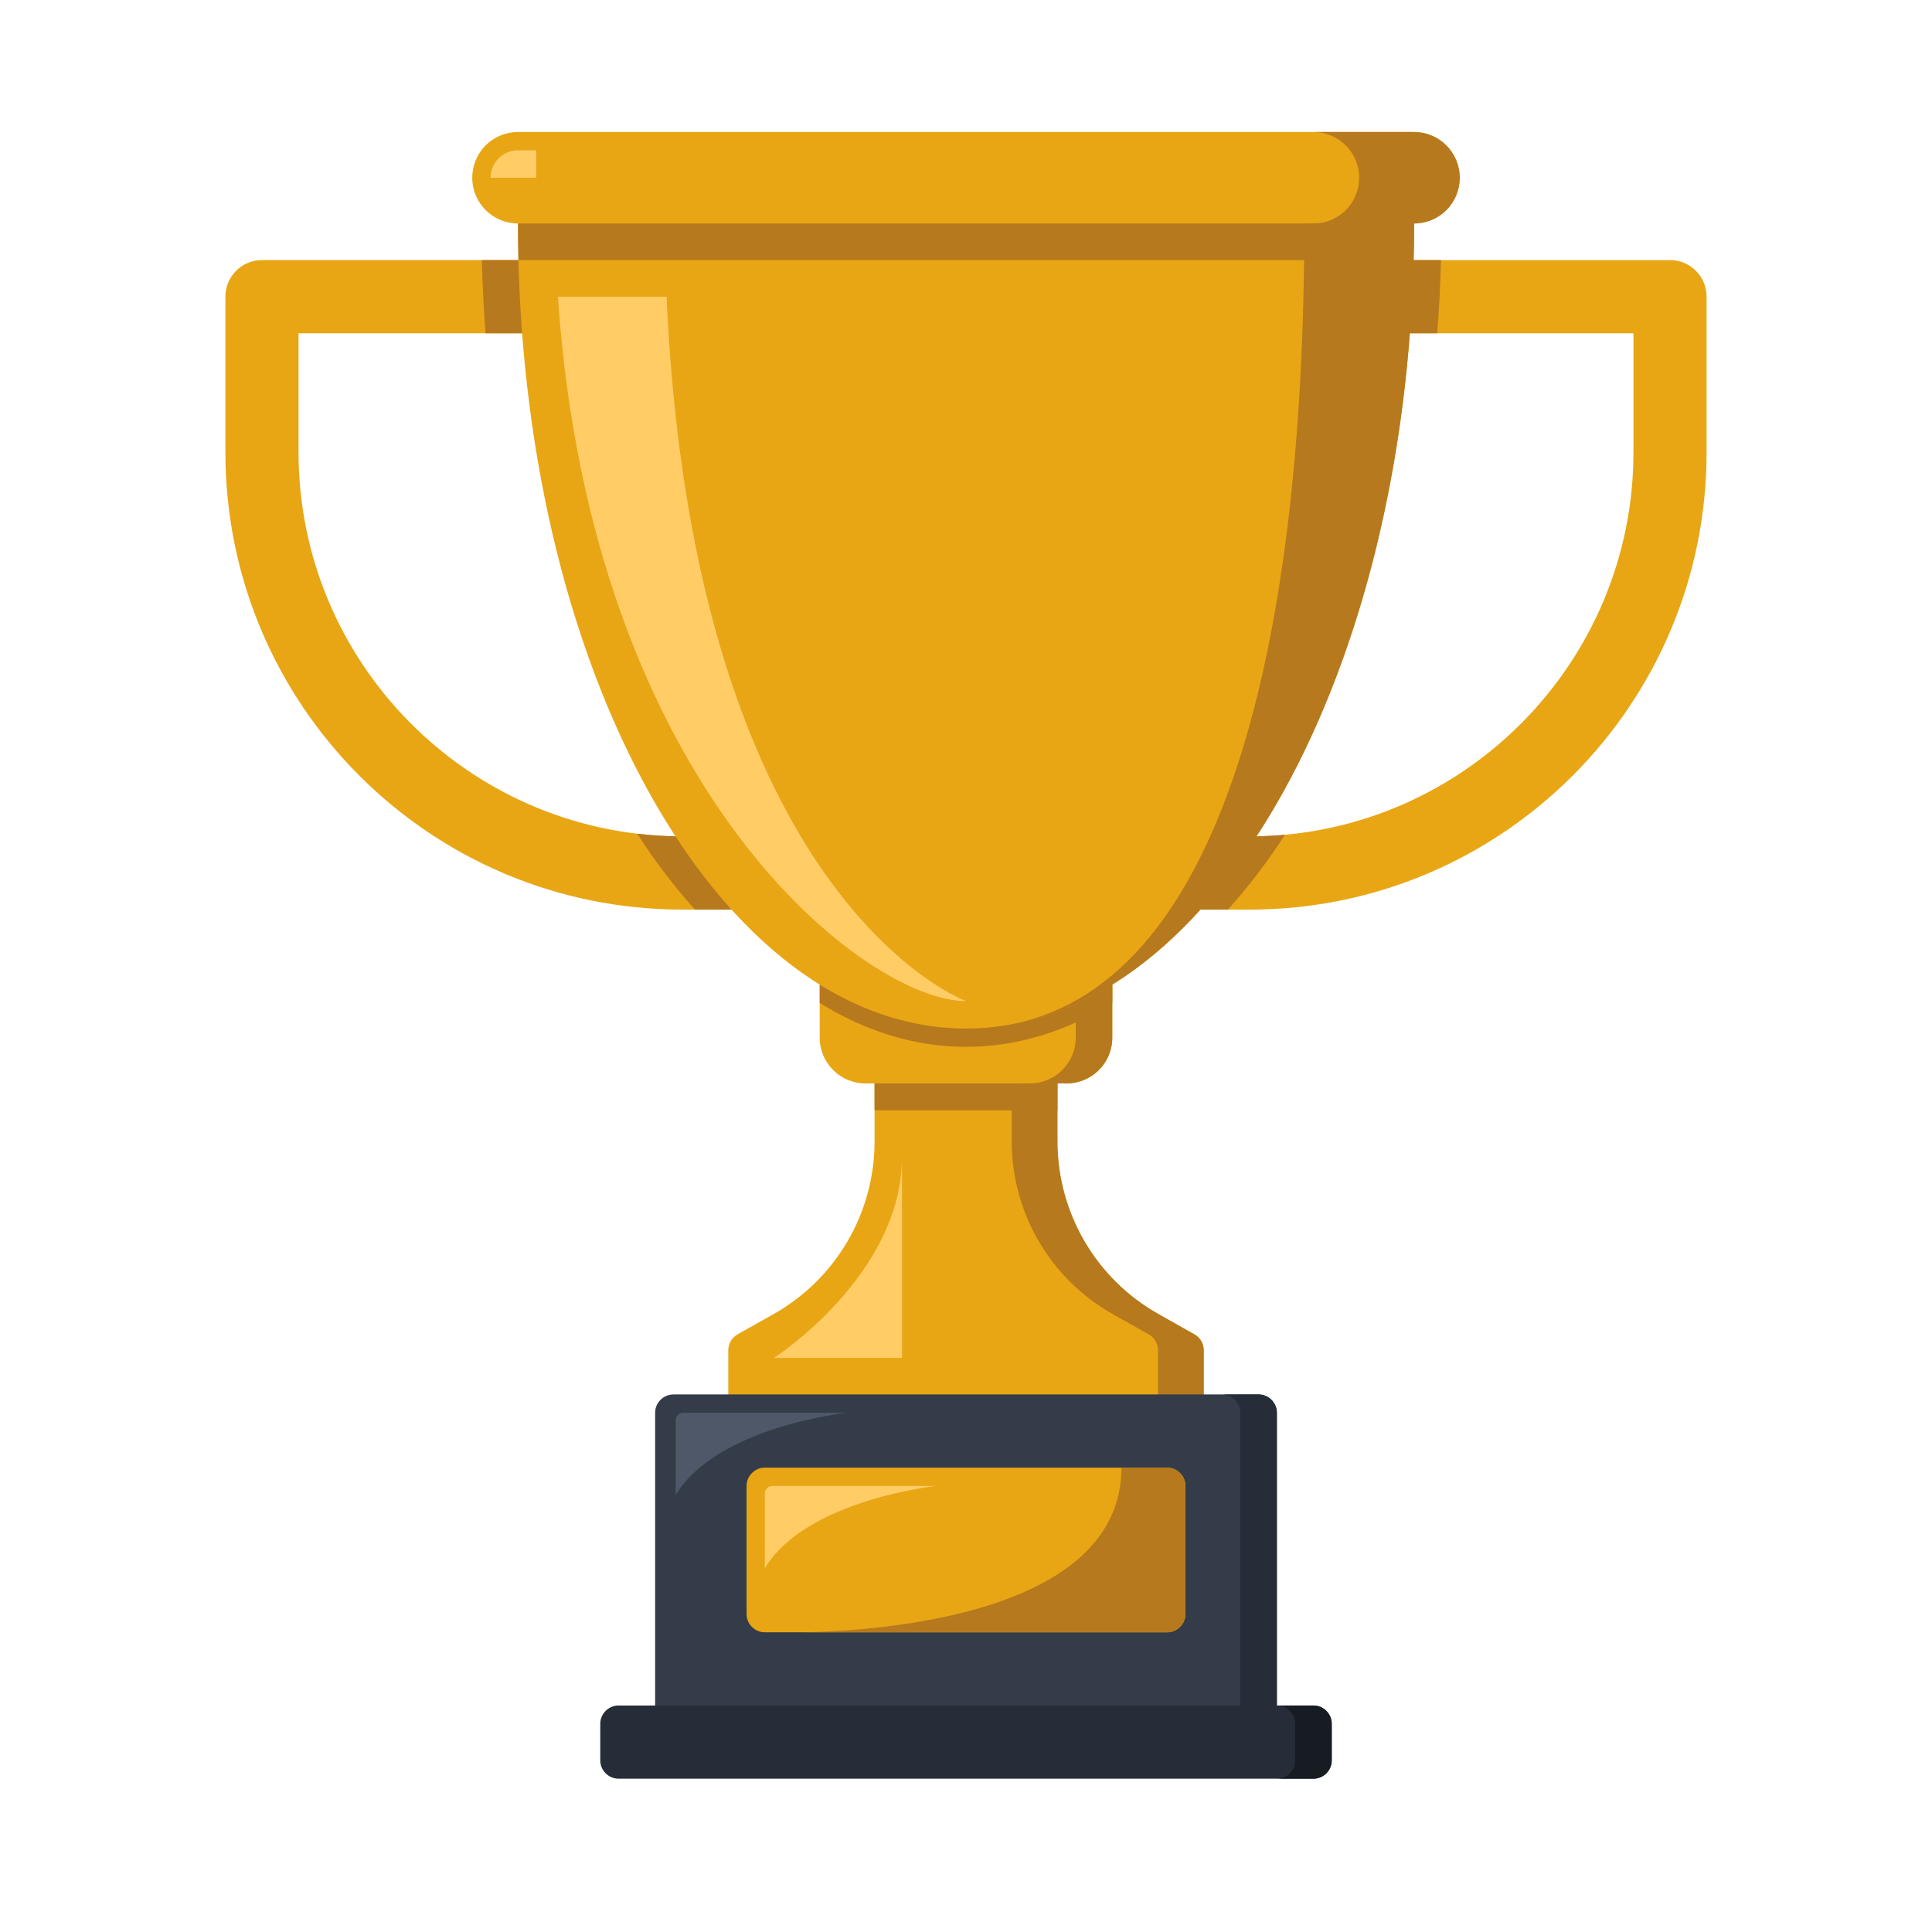 <?xml version="1.0" encoding="utf-8"?>
<!-- Generator: Adobe Illustrator 27.5.0, SVG Export Plug-In . SVG Version: 6.00 Build 0)  -->
<svg version="1.1" xmlns="http://www.w3.org/2000/svg" xmlns:xlink="http://www.w3.org/1999/xlink" x="0px" y="0px"
	 viewBox="0 0 600 600" style="enable-background:new 0 0 600 600;" xml:space="preserve">
<g id="objects">
	<g>
		<path style="fill:#E8A615;" d="M530,92.139v48.298c0,78.441-63.577,142.052-141.975,142.052h-19.877l22.063-22.757
			c64.769-1.165,117.073-54.235,117.073-119.295v-36.933h-85.185l2.84-22.728h93.704C524.917,80.774,530,85.86,530,92.139z"/>
		<path style="fill:#E8A615;" d="M373.827,419.34v25.086H226.173V419.34c0-2.045,1.107-3.949,2.896-4.943l11.188-6.307
			c19.365-10.909,31.348-31.393,31.348-53.639v-26.507h56.79v26.507c0,22.245,11.983,42.729,31.348,53.639l11.188,6.307
			C372.72,415.391,373.827,417.295,373.827,419.34z"/>
		<path style="fill:#B7791D;" d="M373.827,419.34v25.086H359.63V419.34c0-2.045-1.107-3.949-2.896-4.943l-11.188-6.307
			c-19.365-10.909-31.348-31.393-31.348-53.639v-26.507h14.198v26.507c0,22.245,11.983,42.729,31.348,53.639l11.188,6.307
			C372.72,415.391,373.827,417.295,373.827,419.34z"/>
		<path style="fill:#E8A615;" d="M345.432,305.784v16.478c0,7.841-6.36,14.205-14.198,14.205h-62.469
			c-7.837,0-14.198-6.364-14.198-14.205v-16.478H345.432z"/>
		<rect x="271.605" y="336.468" style="fill:#B7791D;" width="56.79" height="8.353"/>
		<path style="fill:#343B49;" d="M396.543,438.745v99.436H203.457v-99.436c0-3.125,2.556-5.682,5.679-5.682h181.728
			C393.988,433.063,396.543,435.62,396.543,438.745z"/>
		<path style="fill:#262D38;" d="M396.543,438.745v99.436h-11.358v-99.436c0-3.125-2.556-5.682-5.679-5.682h11.358
			C393.988,433.063,396.543,435.62,396.543,438.745z"/>
		<path style="fill:#262D38;" d="M413.58,535.34v11.364c0,3.125-2.556,5.682-5.679,5.682H192.099c-3.123,0-5.679-2.557-5.679-5.682
			V535.34c0-3.125,2.556-5.682,5.679-5.682h215.802C411.025,529.658,413.58,532.215,413.58,535.34z"/>
		<path style="fill:#171C23;" d="M413.58,535.34v11.364c0,3.125-2.556,5.682-5.679,5.682h-11.358c3.123,0,5.679-2.557,5.679-5.682
			V535.34c0-3.125-2.556-5.682-5.679-5.682h11.358C411.025,529.658,413.58,532.215,413.58,535.34z"/>
		<path style="fill:#E8A615;" d="M368.148,461.473v39.774c0,3.125-2.556,5.682-5.679,5.682H237.531
			c-3.123,0-5.679-2.557-5.679-5.682v-39.774c0-3.125,2.556-5.682,5.679-5.682h124.938
			C365.593,455.791,368.148,458.348,368.148,461.473z"/>
		<path style="fill:#B7791D;" d="M345.432,305.784v16.478c0,7.841-6.36,14.205-14.198,14.205h-11.358
			c7.837,0,14.198-6.364,14.198-14.205v-16.478H345.432z"/>
		<path style="fill:#E8A615;" d="M240.37,282.488h-28.395C133.577,282.488,70,218.877,70,140.436V92.139
			c0-6.279,5.083-11.364,11.358-11.364h93.704v22.728H92.716v36.933c0,65.06,52.304,118.13,117.073,119.295L240.37,282.488z"/>
		<path style="fill:#E8A615;" d="M439.136,58.046V69.41c0,138.074-62.299,250.011-139.136,250.011S160.864,207.485,160.864,69.41
			V58.046H439.136z"/>
		<path style="fill:#B7791D;" d="M162.142,103.503h-11.358c-0.568-7.472-0.937-15.057-1.136-22.728h11.358
			C161.205,88.445,161.574,96.031,162.142,103.503z"/>
		<path style="fill:#B7791D;" d="M227.195,282.488h-11.358c-6.332-6.989-12.352-14.887-17.946-23.581
			c3.919,0.483,7.865,0.739,11.898,0.824C215.241,268.112,221.062,275.726,227.195,282.488z"/>
		<path style="fill:#B7791D;" d="M345.432,305.784v5.682c-14.254,8.836-29.531,13.637-45.432,13.637s-31.178-4.801-45.432-13.637
			v-5.682c14.254,8.836,29.531,13.637,45.432,13.637S331.178,314.62,345.432,305.784z"/>
		<path style="fill:#B7791D;" d="M439.136,58.046V69.41c0,133.756-58.466,242.994-131.98,249.699
			c71.442-6.79,97.906-115.999,97.906-249.699V58.046H439.136z"/>
		<path style="fill:#E8A615;" d="M453.333,55.205c0,3.921-1.59,7.472-4.146,10.057c-2.584,2.557-6.133,4.148-10.052,4.148H160.864
			c-7.837,0-14.198-6.364-14.198-14.205c0-3.921,1.59-7.472,4.146-10.057c2.584-2.557,6.133-4.148,10.052-4.148h278.272
			C446.973,41,453.333,47.364,453.333,55.205z"/>
		<path style="fill:#B7791D;" d="M439.136,69.41c0,3.807-0.057,7.586-0.142,11.364H161.006c-0.085-3.779-0.142-7.557-0.142-11.364
			H439.136z"/>
		<path style="fill:#B7791D;" d="M453.333,55.205c0,3.921-1.59,7.472-4.146,10.057c-2.584,2.557-6.133,4.148-10.052,4.148h-31.235
			c3.919,0,7.468-1.591,10.052-4.148c2.556-2.585,4.146-6.137,4.146-10.057c0-7.841-6.36-14.205-14.198-14.205h31.235
			C446.973,41,453.333,47.364,453.333,55.205z"/>
		<path style="fill:#B7791D;" d="M368.148,461.473v39.774c0,3.125-2.556,5.682-5.679,5.682H249.741
			c22.943-0.455,98.531-5.341,98.531-51.139h14.198C365.593,455.791,368.148,458.348,368.148,461.473z"/>
		<path style="fill:#FFCC66;" d="M237.531,487.042v-23.245c0-1.284,1.04-2.324,2.323-2.324h50.918
			C290.772,461.473,250.309,465.735,237.531,487.042z"/>
		<path style="fill:#4E5868;" d="M209.846,464.314v-23.245c0-1.284,1.04-2.324,2.323-2.324h50.918
			C263.086,438.745,222.623,443.006,209.846,464.314z"/>
		<path style="fill:#FFCC66;" d="M300,310.898c-30.837,0-116.363-65.088-126.727-218.76h33.733
			C215.496,280.158,300,310.898,300,310.898z"/>
		<path style="fill:#FFCC66;" d="M240.37,421.699c0,0,39.753-25.569,39.753-62.503v62.503H240.37z"/>
		<path style="fill:#FFCC66;" d="M166.543,46.682v8.523h-14.198c0-4.688,3.805-8.523,8.519-8.523H166.543z"/>
		<path style="fill:#B7791D;" d="M447.512,80.774c-0.199,7.671-0.568,15.256-1.164,22.728h-24.249l2.84-22.728H447.512z"/>
		<path style="fill:#B7791D;" d="M399.07,259.248c-5.565,8.551-11.5,16.336-17.747,23.24h-13.175l10.052-10.341l12.011-12.415
			C393.193,259.674,396.146,259.504,399.07,259.248z"/>
	</g>
</g>
</svg>
